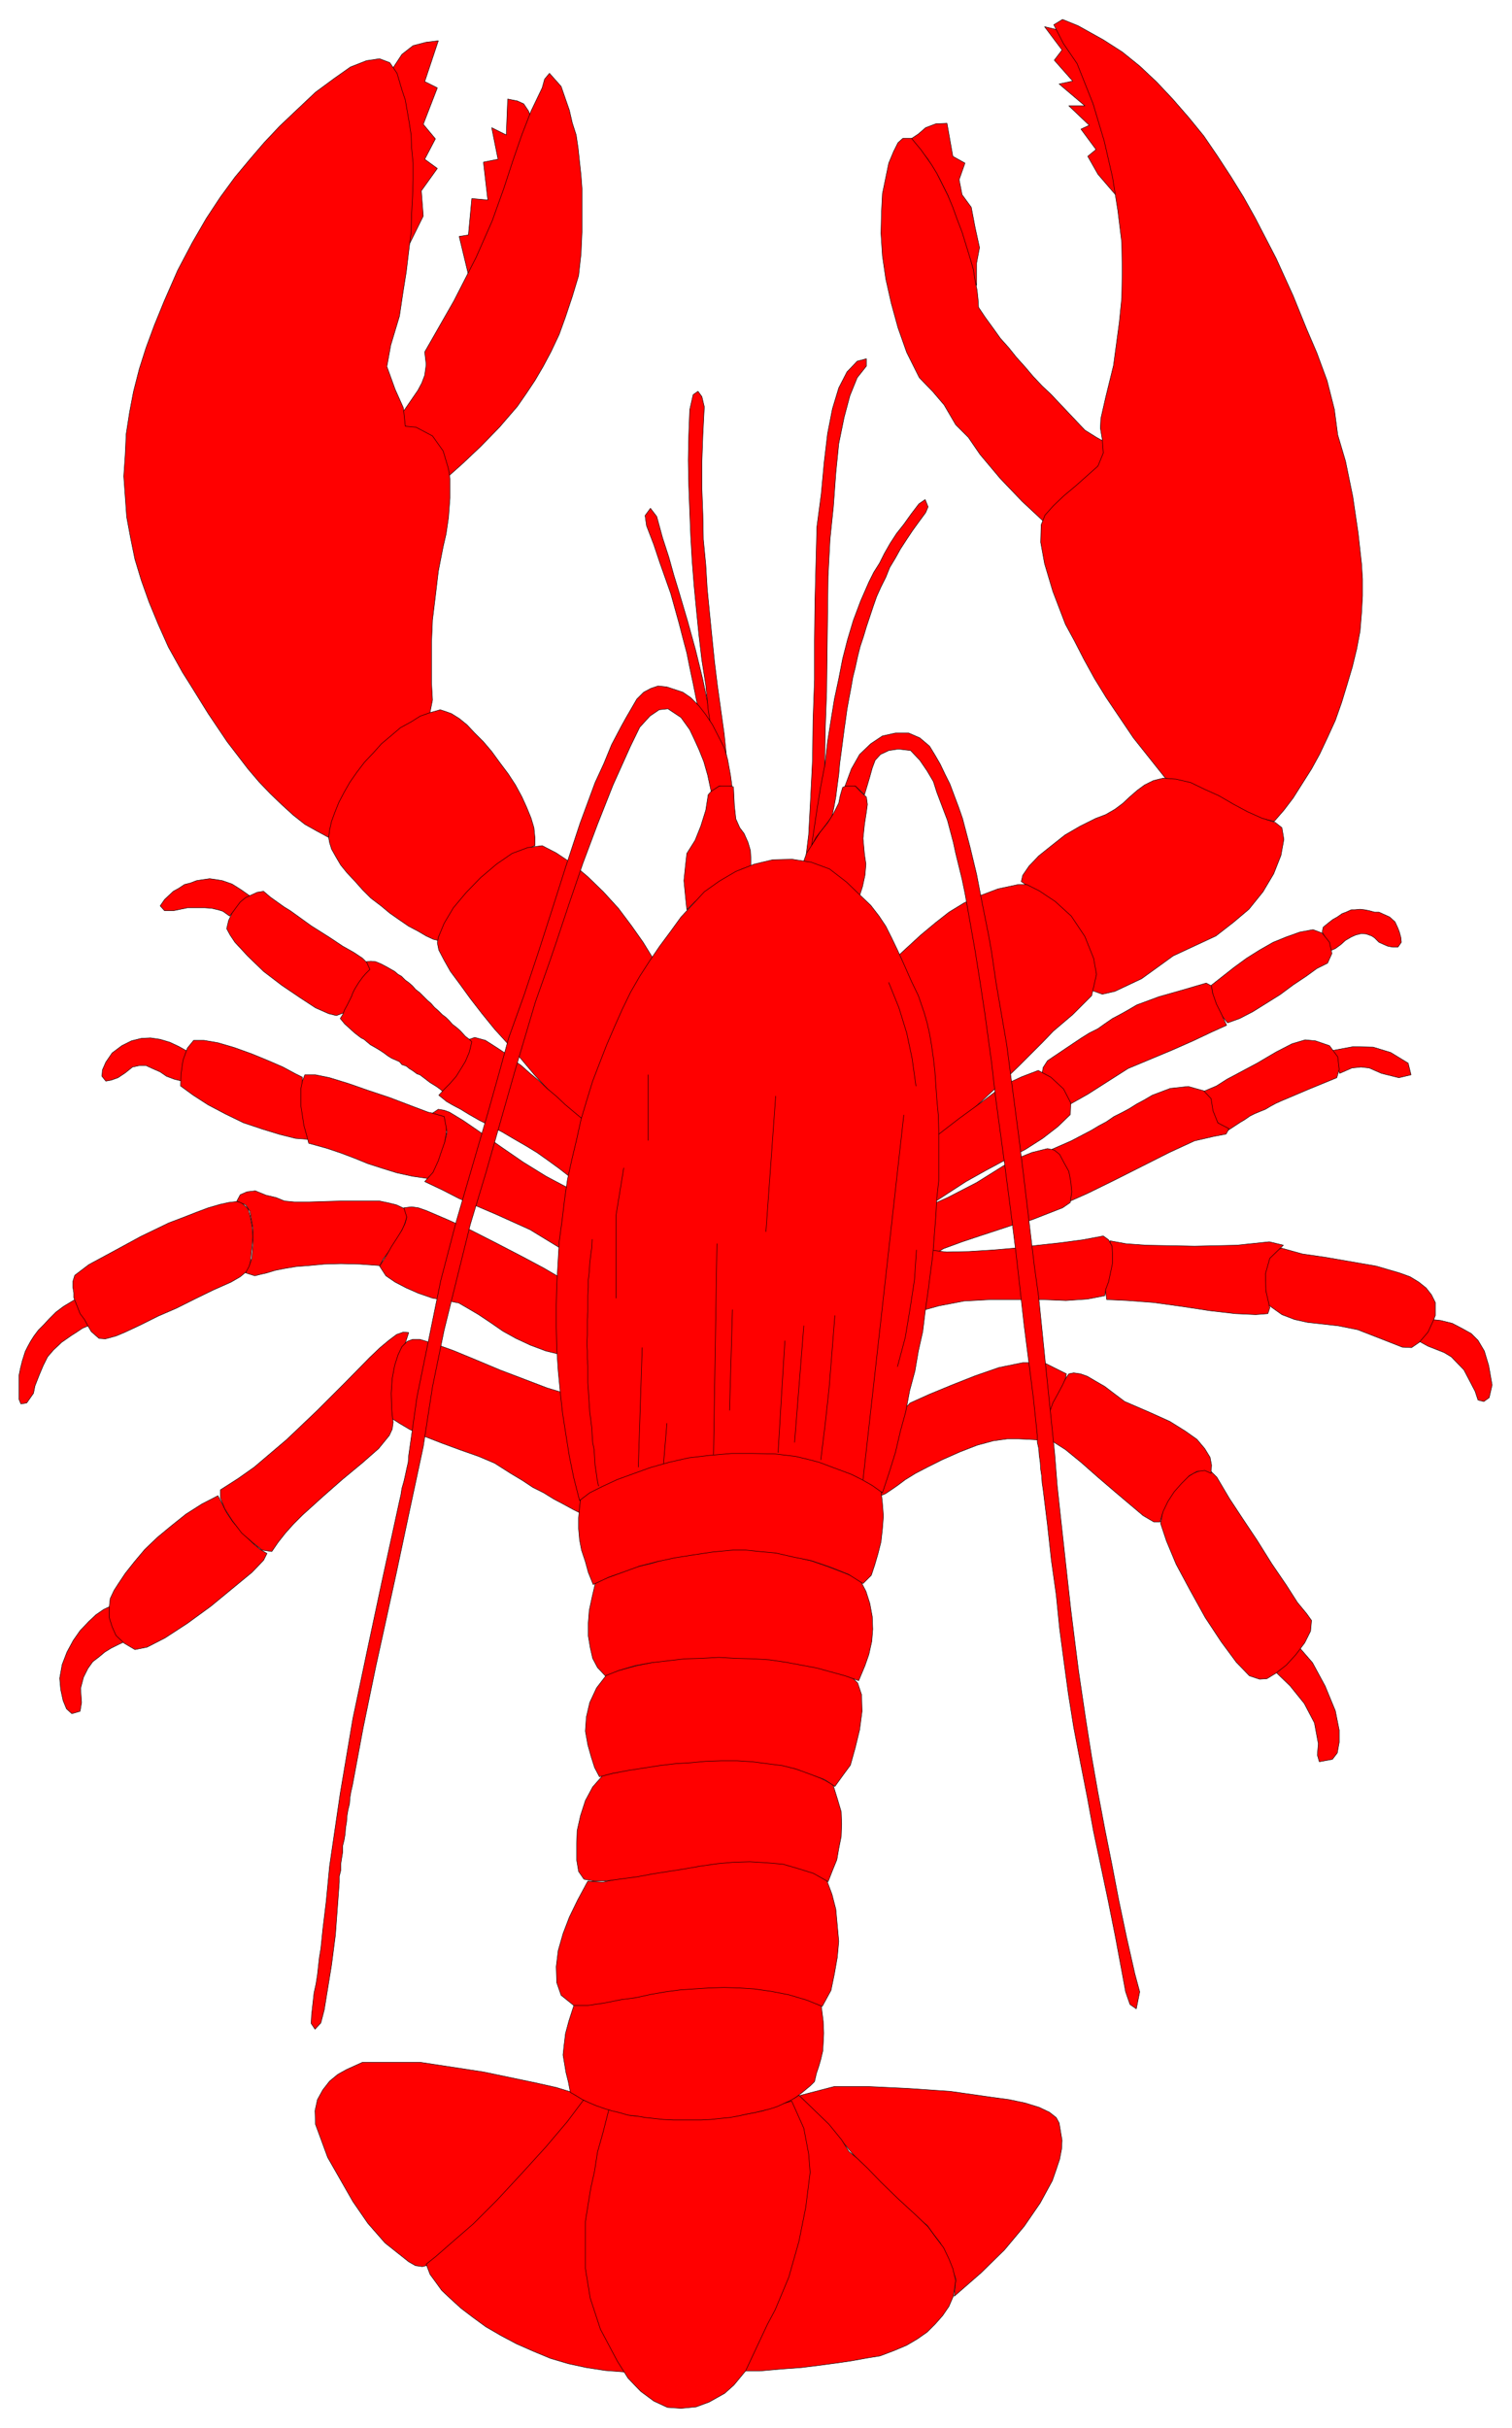 <svg xmlns="http://www.w3.org/2000/svg" width="493.465" height="792.238" fill-rule="evenodd" stroke-linecap="round" preserveAspectRatio="none" viewBox="0 0 3115 5001"><style>.pen0{stroke:#000;stroke-width:1;stroke-linejoin:round}.brush1{fill:red}</style><path d="m1332 1083 15 39 12 36 23 65 17 61 8 31 8 30 6 30 7 33 14 70 34 179 21-8-35-181-14-68-15-61-16-58-18-61-11-36-10-36-13-40-12-44-13-17-11 15 3 21z" class="pen0 brush1"/><path d="m1421 844 7-31 10-7 8 11 5 21-3 58-2 56v54l2 53 1 52 5 52 3 50 5 51 5 50 5 49 6 49 7 50 7 50 5 49 8 50 6 52h-25l-6-51-7-50-6-49-8-51-5-51-8-51-6-51-5-50-5-52-4-51-3-52-2-50-2-53-1-53 1-52 2-52zm345-100-21 22-17 33-13 43-10 51-7 59-6 65-9 68-2 76-2 78-1 81v80l-3 84-1 80-4 80-4 75-9 73 24 14 8-68 5-75 5-77 1-79 3-82 1-80 1-81 1-77 4-76 7-68 5-69 6-60 11-54 12-45 15-37 19-24v-15l-19 5z" class="pen0 brush1"/><path d="m1893 1038 13-9 6 15-5 12-14 19-13 18-12 18-13 20-10 18-12 20-8 20-10 20-9 20-7 20-7 21-7 21-6 20-7 21-5 20-5 23-5 20-4 23-4 21-4 22-3 22-3 21-3 23-3 23-3 22-2 23-3 22-3 24-4 22-4 19-18 24-15 19-9 17 11-74 8-49 9-47 5-45 7-44 7-43 9-42 8-41 10-39 12-40 15-40 17-39 10-20 12-19 10-20 12-21 13-20 15-19 15-21 16-21zm-346 746v-14l-1-18-5-17-8-18-9-12-8-18-3-27-2-39-14-5-15 3-13 7-10 11-5 32-10 32-12 30-17 27-3 27-3 29 3 31 3 29 16-16 17-13 15-14 16-11 17-11 16-9 17-10 18-6z" class="pen0 brush1"/><path d="m1770 1848 7-22 5-23 2-23-3-20-3-33 3-29 4-26 2-15-2-15-13-12-10-11-11-4-15 7-5 17-3 15-11 22-12 19-16 20-16 25-11 17-7 19 39 11 26 15 24 20 26 26zM832 526l40-81-4-52 33-46-26-19 22-42-25-30 29-75-26-13 28-84-25 3-27 7-23 18-21 32 16 55 12 52 7 49 2 47v45l-2 45-4 45-6 44zm262-283-5-14-10-15-13-6-20-4-3 74-30-15 13 65-30 6 9 78-33-3-7 75-19 3 19 79 26-45 22-48 20-49 17-47 16-44 11-39 9-30 8-21z" class="pen0 brush1"/><path d="m1192 568 5-45 2-45v-90l-2-27-3-28-3-28-4-27-8-25-6-26-8-23-9-26-24-27-10 12-5 18-23 48-19 49-18 52-19 58-24 67-33 75-46 90-60 105 3 26-3 22-6 16-8 15-33 48-2 17 15 14 14 5 18 8 16 17 15 29 12 46 37-33 37-35 39-40 37-43 18-26 18-27 17-29 16-30 17-36 13-36 14-42 13-43z" class="pen0 brush1"/><path d="m823 651 7-47 7-44 5-42 5-40 1-38 2-37 1-33v-34l-3-31-1-27-4-26-4-23-4-23-7-21-10-34-15-22-21-8-27 4-33 13-34 24-38 28-36 34-38 36-32 34-30 35-30 36-30 41-29 44-29 50-30 57-28 64-20 49-17 46-14 44-12 47-8 42-7 45-2 43-3 44 3 42 3 42 8 43 9 44 13 43 16 45 19 46 21 47 29 52 17 27 36 58 39 58 43 56 23 27 23 24 24 23 23 21 24 19 25 14 24 13 6-22 8-21 11-22 12-21 15-23 16-20 18-21 34-38 34-30 31-24 23-11 6-30-2-36v-82l2-47 6-49 6-51 10-51 6-26 5-34 3-40v-40l-3-20-11-37-22-31-34-18-22-2-4-38-17-38-17-47 8-44 18-60z" class="pen0 brush1"/><path d="M1102 1742v-17l-2-20-6-20-9-22-10-22-13-24-15-23-18-24-16-22-17-20-18-18-16-17-16-13-16-10-11-4-12-4-21 6-20 7-19 12-22 12-20 17-19 16-17 19-18 19-16 21-14 20-12 21-11 21-8 20-7 19-4 18-2 15 2 11 4 13 9 16 10 17 13 16 16 17 16 18 17 17 21 16 18 15 20 14 19 13 19 10 17 10 15 7 13 3 14-30 18-27 24-31 24-29 29-27 29-23 31-18 27-11z" class="pen0 brush1"/><path d="m1344 1972-19-31-24-34-27-36-31-34-32-31-32-27-33-22-29-15-30 4-32 12-32 22-33 28-30 31-26 31-19 32-12 29-2 11 3 15 11 21 13 23 20 27 21 29 24 31 26 32 29 32 27 31 26 31 26 28 22 24 20 21 16 16 11 11 12-39 17-46 22-49 21-50 23-48 21-44 17-37 15-29zm-830-127-17-12-19-12-20-7-12-2-14-2-14 2-13 2-13 5-12 3-12 8-11 6-18 17-9 13 9 10h18l29-6h36l14 1 13 3 10 3 14 10 11-13 10-12 10-9 10-8z" class="pen0 brush1"/><path d="m543 1836-13 2-11 5-13 6-11 9-9 12-8 11-7 15-4 17 7 13 10 15 26 28 33 32 38 29 37 25 32 21 27 12 16 4 16-6 6-13 7-14 7-17 10-16 11-15 14-12-6-14-11-11-18-12-23-13-27-18-38-24-43-31-13-8-14-10-14-10-14-12z" class="pen0 brush1"/><path d="m974 2146-7-5-8-6-11-12-8-7-8-6-6-7-7-7-8-6-8-8-8-7-7-8-8-7-7-7-8-8-9-7-6-7-8-7-7-5-8-8-7-4-7-6-7-4-7-4-13-7-12-5-10-1-9 1 3 7 4 9-9 9-6 7-8 11-8 13-4 8-3 8-4 8-5 10-5 9-4 10-5 8 9 11 11 10 10 9 13 10 6 3 13 11 14 8 8 5 6 4 8 6 8 5 7 3 9 4 5 6 9 3 6 5 8 5 8 6 6 2 8 6 13 10 13 8 7 5 7 6 11-8 10-14 6-8 6-8 6-9 5-9 5-10 3-8 4-8 3-8 3-11-1-2z" class="pen0 brush1"/><path d="m967 2141 11-4 22 6 11 7 14 9 15 10 17 14 17 12 18 16 17 14 19 18 18 15 18 17 19 16 18 15-7 18-4 16-3 15-4 16-3 13-1 13-2 13-2 15-23-18-22-16-24-17-23-14-26-15-22-13-25-13-22-11-21-12-18-11-17-9-12-7-16-13 12-13 11-11 13-15 13-21 6-10 8-19 5-21-5-5zm-582 24-16-9-19-9-20-6-20-3-19 1-20 5-20 10-20 15-13 19-7 16-1 13 8 10 11-2 14-5 15-10 15-12 14-3h14l13 6 16 7 13 9 16 6 16 4 10-62z" class="pen0 brush1"/><path d="m623 2219-16-8-24-13-30-13-34-14-36-13-34-10-29-5h-21l-13 16-9 25-4 28-1 25 26 19 31 20 36 19 37 18 39 13 36 11 32 8 27 2-6-26-5-36-2-36v-30z" class="pen0 brush1"/><path d="m915 2298-33-7-37-14-42-16-45-15-40-14-39-12-29-6h-22l-5 13-3 15v37l3 19 3 20 5 18 5 19 36 10 30 10 29 11 27 11 31 10 29 9 32 7 34 5 11-17 9-19 8-19 4-19 3-18 1-16-2-12-3-10z" class="pen0 brush1"/><path d="m915 2300-24-7 12-8 12 2 11 4 28 17 38 26 41 29 45 31 47 29 47 25-3 32-4 31-3 31-3 32-67-41-71-32-75-32-35-18-36-17 17-19 11-24 6-18 7-20 5-21-6-32zm-751 371-13 8-20 12-16 12-14 14-11 12-11 11-9 12-7 11-6 11-5 10-6 19-4 16-3 15v48l4 10 12-2 14-20 3-15 9-23 8-19 9-18 12-14 17-16 20-14 11-7 12-8 12-5 11-7-5-16-5-13-8-13-11-11z" class="pen0 brush1"/><path d="m513 2615 3-17 5-51-2-23-4-20-4-14-14-13-9-2-17 2-18 4-24 7-24 9-28 11-29 11-58 28-57 31-50 27-29 22-4 13v11l2 12v10l13 33 9 12 7 13 7 12 16 14 13 1 22-6 19-8 32-15 36-18 37-16 40-20 37-18 36-16 19-11 18-15z" class="pen0 brush1"/><path d="m783 2607 6-13 22-29 12-21 9-18 6-18v-16l-21-10-16-4-19-4h-80l-34 1-32 1h-29l-21-2-17-7-21-5-22-9-17 2-14 6-7 13 18 8 9 13 4 24 2 10v36l-2 27-6 17-7 13 19 6 12-3 13-3 16-5 20-4 24-4 26-2 32-3 34-1 39 1 42 3z" class="pen0 brush1"/><path d="m832 2488 6 19-3 12-7 15-10 16-11 17-12 21-13 20 13 20 19 13 23 12 25 11 29 10 28 5 26 5 19 11 22 13 24 16 26 18 27 15 30 14 32 12 33 8-1-21-1-19-1-19v-81l1-18-36-21-45-24-52-27-53-27-49-22-42-18-17-6-14-2-16 2zm-605 821-13 6-16 11-15 14-18 19-14 20-13 24-10 26-5 28 2 23 5 23 7 17 11 10 17-5 3-18-2-29 6-23 9-18 10-14 13-10 12-10 13-8 14-7 15-7-11-7-13-18-7-21v-26z" class="pen0 brush1"/><path d="m278 3398 25-5 37-19 46-30 48-35 45-37 40-33 24-25 7-14-15-9-14-12-13-13-16-17-13-15-12-18-9-18-9-17-33 17-33 21-30 24-29 24-26 25-21 25-19 24-14 21-9 14-8 17-2 18v21l6 19 8 18 17 16 22 13z" class="pen0 brush1"/><path d="m810 2930-2 14-6 13-22 27-33 29-41 34-41 36-42 38-18 18-17 19-15 19-13 19-20-3-19-15-23-20-19-25-16-25-9-23v-16l36-23 34-24 67-57 63-60 57-57 51-52 21-20 18-15 16-12 14-5 11 1-10 31-12 23-8 23-4 26-1 23 1 24 1 22 1 13z" class="pen0 brush1"/><path d="m1200 3081-6-45-7-38-8-39-5-36-5-30-2-22-40-12-47-18-50-19-50-21-46-19-39-14-30-9h-15l-11 4-11 11-8 17-7 22-5 27-2 30 1 33 2 20 14 9 22 13 30 14 36 14 38 14 37 13 33 14 33 21 25 15 21 14 22 11 21 13 19 10 22 12 12 6 6-35zm812-2493v-46l6-32-9-41-8-42-19-26-6-31 12-34-25-14-12-68-23 1-21 8-15 13-15 10 34 41 23 38 19 38 16 46 13 37 11 32 5 37 14 33zm203-467-10-15-14-24-14-21-25-6 36 48-16 21 38 43-28 6 53 45h-33l42 40-17 8 31 42-17 14 21 37 42 49-17-84-25-85-21-56-10-38-16-24z" class="pen0 brush1"/><path d="m2016 633-1-16-2-19-4-20-4-24-7-24-8-26-8-26-10-26-9-25-10-24-12-24-11-22-11-18-12-17-10-14-10-12-9-11h-18l-10 9-9 18-10 24-6 29-7 34-2 39-1 43 3 46 7 48 11 49 14 51 18 51 26 52 28 29 23 27 24 41 26 26 24 35 42 50 45 47 46 43 25-35 56-49 40-35 2-47-16-9-24-15-17-18-18-19-17-18-18-19-18-17-18-19-17-20-18-20-16-20-17-19-15-21-16-22-14-21z" class="pen0 brush1"/><path d="m2756 896-7-53-15-59-21-57-21-49-28-69-35-77-43-83-24-43-26-42-28-43-28-41-31-38-33-38-33-35-35-33-36-29-39-25-52-29-32-13-18 11 20 39 28 41 33 83 23 77 17 74 11 69 8 65 1 59-1 56-5 50-12 89-16 65-10 44-1 20 4 24 2 27-11 27-46 41-24 20-22 21-17 19-8 20-1 36 8 44 17 57 26 68 19 35 19 37 22 40 24 39 56 83 66 83 32 8 26 10 26 12 26 15 26 12 28 13 30 12 30 7 20-23 19-25 38-60 17-31 16-34 16-35 13-37 11-36 11-37 9-37 7-37 3-37 2-36v-34l-2-32-7-63-11-75-15-73-16-54z" class="pen0 brush1"/><path d="m2627 1694-28-9-29-13-28-15-31-18-29-13-29-14-30-7-27-2-20 5-18 9-15 11-15 13-15 14-16 12-19 11-21 8-32 16-31 18-29 23-25 20-20 21-13 19-3 13 25 17 24 14 27 19 25 24 23 30 16 36 8 39-3 45 22 8 26-6 55-26 65-47 88-41 36-28 32-27 29-36 22-37 15-38 6-33-4-24-14-11z" class="pen0 brush1"/><path d="m2098 1822-42 9-37 14-33 15-31 19-28 22-30 25-50 46 12 18 15 38 17 44 13 37 11 41 9 58 6 68v69l55-42 42-39 47-44 25-24 24-24 24-24 23-24 40-34 39-39 10-44-6-33-18-45-28-42-33-30-33-22-26-13h-17zm734 110 9 9 11 5 7 3 10 2h11l7-10-1-10-3-11-3-8-6-13-11-10-11-5-11-5h-9l-11-3-10-2-9-1-11 1h-7l-11 5-8 3-10 7-9 5-9 7-11 9-2 10 6 11 3 7 4 11 2 10 12-5 11-8 10-9 12-7 9-4 12-3 10 1 11 4 6 4z" class="pen0 brush1"/><path d="m2705 1915-27 5-28 10-27 11-28 16-27 17-26 19-47 37 4 20 7 22 11 20 12 15 25-9 27-14 56-35 27-20 27-18 22-16 22-11 9-20-5-23-15-19-19-7z" class="pen0 brush1"/><path d="m2485 2025-51 15-46 13-46 17-17 10-16 9-17 9-16 11-14 10-18 9-16 10-15 10-55 37-9 14-2 12 19 25 19 22 17 18 39-22 83-53 91-38 43-19 38-18 31-14-11-24-10-20-8-23-2-14-11-6z" class="pen0 brush1"/><path d="m2139 2205-34 13-30 14-26 18-25 19-48 35-48 37 2 32-2 40-1 43v19l26-17 37-24 41-23 41-22 40-21 36-23 31-24 26-25 1-24-15-29-26-24-26-14zm606-41 43-8 41 1 36 11 36 22 6 24-25 6-36-9-25-11-17-2-19 2-25 11-15-47z" class="pen0 brush1"/><path d="m2710 2144 29 10 17 23 3 26-5 17-56 23-59 25-11 5-11 6-10 6-10 4-12 5-10 5-10 7-10 6-26 17-20-16-14-22-2-25-13-18 26-11 22-14 62-33 39-23 33-17 27-8 21 2z" class="pen0 brush1"/><path d="m2480 2247-32-9-37 4-37 14-17 10-15 8-16 10-15 8-16 8-16 11-15 8-15 9-42 22-41 18 14 15 11 20 9 30 5 41 36-16 53-26 115-58 52-24 39-9 26-5 6-11-23-12-10-25-4-25-15-16z" class="pen0 brush1"/><path d="m1927 2478 25-11 31-16 29-15 56-35 28-15 30-12 32-8 14 3 11 9 9 17 10 18 4 21 2 21-3 22-16 11-64 25-37 10-70 23-36 12-38 14-27 16 2-38 6-58 2-14zm1022 240 19 2 24 6 21 11 18 10 14 14 13 22 9 30 7 40-6 26-11 8-12-3-6-18-12-23-11-21-26-27-15-9-33-13-20-11 27-44z" class="pen0 brush1"/><path d="m2640 2571-15 6-10 13-6 12-4 13v25l2 11 1 12 2 14 3 11 28 20 26 10 27 6 63 7 40 8 59 23 33 13 19 1 16-11 18-21 11-24 4-10v-27l-8-16-11-14-15-12-18-11-22-8-48-14-104-18-48-7-43-12z" class="pen0 brush1"/><path d="m2644 2565-29-7-67 7-87 2-100-2-41-3-33-6 2 36-5 35-7 29 3 21 43 2 53 4 58 8 59 9 52 6 42 2 25-2 4-12-8-35-1-35 9-32 28-27z" class="pen0 brush1"/><path d="m1917 2575-5 45-5 31-6 32-3 17 36-10 52-10 55-3h107l48 2 44-3 36-7 2-13 6-16 4-19 4-19v-19l-1-16-7-13-11-8-43 8-45 6-46 5-48 6-47 4-48 3-46 1-33-4zm755 813 32 37 26 48 21 51 8 40v25l-4 22-10 13-27 5-4-14 2-23-8-43-21-40-29-36-32-31 46-54z" class="pen0 brush1"/><path d="m2692 3324-19-23-23-36-30-44-30-48-30-45-27-41-26-44-14-14-17-1-18 7-18 12-21 22-13 19-10 21-3 19-2 10 12 36 20 48 29 54 31 56 33 50 31 42 27 28 21 7 15-1 18-11 22-17 20-22 18-24 12-24 2-22-10-14z" class="pen0 brush1"/><path d="m2495 3035 1-17-3-16-11-18-16-19-24-17-32-20-42-19-51-22-20-15-21-16-19-11-17-10-14-5-14-2-10 2-14 20-6 14-9 15-7 14-6 16-4 17 2 19 4 20 33 21 33 27 34 30 35 30 32 27 26 22 22 13h13l6-21 10-21 13-20 15-17 16-16 16-9 16-2 13 6z" class="pen0 brush1"/><path d="m2162 2965-4-29 4-26 7-20 11-20 9-17 6-13 2-10-46-23h-44l-49 10-49 17-48 19-46 19-40 18-20 21-9 47-10 51-27 53 5 19 10-4 12-8 13-9 16-12 21-13 25-13 30-15 36-16 36-14 33-9 29-4h24l22 1 16 1h14l11-1zm-950 1364-30-18-36-11-40-9-110-23-131-20H747l-33 15-18 10-17 14-14 18-11 20-5 23 1 28 25 68 52 91 31 45 35 40 49 39 14 8 14 2 12-3 19-12 20-14 90-86 95-105 79-90 27-30zm970 44-6-11-14-11-21-10-29-9-33-7-37-5-84-12-87-6-84-4h-68l-73 19 54 53 29 34 28 33 27 29 22 24 24 22 20 18 21 20 16 16 23 18 13 18 14 18 11 22 10 22 11 30-3 36 55-48 48-47 41-49 33-48 25-46 8-23 7-21 4-21 1-18-3-18-3-18z" class="pen0 brush1"/><path d="m1260 4346-58-20-33 44-44 52-50 55-51 55-49 49-45 39-32 28-20 16 8 21 11 15 13 18 18 17 22 20 25 19 26 19 31 18 32 17 34 15 36 15 37 11 37 8 39 6 39 3-12-26-21-47-20-43-14-45-10-52-1-32v-34l4-40 16-96 32-125zm374-23-20 9 48 168-4 37-6 36-12 42-10 39-11 39-13 41-18 36-17 34-26 43-21 37h41l45-4 41-3 40-5 37-5 27-4 33-6 25-4 29-11 26-11 22-13 20-14 17-17 15-17 13-19 9-21 5-32-6-25-8-20-11-23-16-21-16-22-25-24-37-34-35-34-28-29-21-20-17-14-15-24-26-32-62-60-12 7z" class="pen0 brush1"/><path d="m1666 4437-10-53-25-56-21 6-38 14-45 9-87 7h-45l-94-6-46-15-13 51-11 39-6 39-8 36-11 68v97l10 61 21 64 35 66 22 35 26 27 27 20 28 13 28 2 31-3 27-10 32-18 19-17 24-29 45-96 16-30 13-31 15-36 21-74 14-70 9-72-3-38z" class="pen0 brush1"/><path d="m1678 4288 4-17 5-15 4-14 4-17 1-16 1-21-1-24-4-32-29-14-31-11-29-7-32-6-30-4-30-1h-30l-32 1-32 5-32 3-64 9-67 11-34 6-37 5-11 34-7 26-3 25-2 19 3 18 3 18 5 20 4 21 12 7 13 8 13 6 14 6 17 6 16 5 17 4 17 5 18 2 18 3 19 2 18 2 21 1h56l20-1 18-2 21-2 17-3 18-4 16-3 17-4 16-4 15-5 15-7 13-6 10-6 12-9 18-15 8-8z" class="pen0 brush1"/><path d="m1702 3870-32-15-31-11-31-8-31-7-30-2h-30l-30 2-30 3-29 6-30 6-29 7-32 7-32 6-31 6-32 7-31-2-21 39-17 35-13 34-10 35-4 33 1 33 9 26 26 21h29l34-5 35-7 30-4 32-7 29-5 30-4 29-2 31-2 31-1 31 1 31 2 35 5 36 7 37 11 32 13 18-33 7-34 6-34 3-33-3-33-3-33-8-31-12-32z" class="pen0 brush1"/><path d="m1716 3676-27-14-29-12-29-9-31-8-29-5-31-3-30-2h-32l-30 1-31 2-30 3-31 4-28 6-29 5-28 7-29 6-21 24-15 28-10 31-7 31-1 31v29l4 24 11 16 22 4 29-1 29-4 30-4 32-6 32-5 32-5 34-6 35-5 33-3 34-1 33 2 35 3 31 9 32 10 30 17 9-23 9-22 4-23 5-25 1-26-1-25-8-27-9-29z" class="pen0 brush1"/><path d="m1752 3452-34-10-66-16-33-7-31-3-34-3-30-3-32-2-31 2-31 3-29 3-31 3-29 6-29 6-30 8-30 8-23 30-14 30-7 30-2 29 5 28 7 25 7 22 10 19 27-7 32-6 32-5 32-5 33-4 32-2 32-3 31-1h33l31 2 31 4 31 4 28 7 30 11 29 11 21 14 18-25 14-19 10-36 9-37 5-38-1-34-8-24-15-15z" class="pen0 brush1"/><path d="m1771 3253-34-14-34-13-32-11-33-8-31-7-32-5-33-3-31-1-32 1-34 4-32 6-35 7-34 11-38 9-38 15-41 15-7 30-6 28-2 26v27l4 24 5 22 10 19 16 17 28-11 34-10 33-6 34-4 35-4 34-1 36-2 34 2 37 1 33 2 34 5 32 6 32 6 58 16 28 10 13-31 8-23 6-27 2-25-1-26-5-27-8-25-13-25z" class="pen0 brush1"/><path d="m1778 3262 17-17 7-21 7-24 6-24 3-27 2-26-2-26-3-28-37-23-39-19-39-15-40-12-41-6-40-5h-82l-40 5-40 7-38 9-39 11-37 13-37 14-35 16-34 16-3 25-2 22v22l2 23 4 21 8 24 6 22 10 25 32-15 31-11 33-12 35-9 37-8 38-6 40-6 42-4h26l29 3 33 3 35 8 39 8 38 13 38 15 30 19z" class="pen0 brush1"/><path d="m1878 2022-15-34-14-31-12-25-12-24-14-21-17-22-23-22-27-26-35-27-38-14-39-6-40 1-38 9-38 15-34 20-31 22-24 26-24 26-21 29-23 31-21 31-20 31-19 33-17 35-16 36-16 37-14 36-15 39-12 39-12 40-9 41-10 42-9 41-6 42-5 42-6 44-5 88-1 42v46l1 45 3 45 4 42 5 45 7 45 7 44 9 44 12 47 21-16 26-13 30-14 33-12 36-13 39-11 40-9 42-5 46-4h45l45 1 42 5 25 6 23 6 67 25 22 11 21 12 21 15 14-42 13-42 10-43 11-40 8-43 11-41 7-41 9-40 5-41 6-42 5-39 5-38 3-40 3-38 2-37 4-36v-104l-1-32-3-32-2-29-2-29-3-26-4-28-4-23-5-22-6-21-12-35-14-29z" class="pen0 brush1"/><path d="M1508 1619h-26l-17 11-7-33-8-28-10-25-10-22-9-19-18-25-27-18-18 2-19 13-21 23-19 39-36 80-32 81-30 80-28 82-27 81-14 41-29 82-43 145-59 207-32 106-54 218-24 117-19 123-27 126-28 132-43 196-26 126-22 118-3 13-2 12-1 13-3 12-2 12-1 13-2 12-1 13-2 12-3 12v13l-2 12-2 13v13l-3 12v12l-8 109-8 62-15 92-7 27-12 13-8-12 1-18 3-27 2-18 4-18 3-19 2-18 2-18 3-18 2-19 2-20 7-58 7-73 22-150 26-154 31-147 29-136 36-165 3-13 2-13 4-14 3-13 3-14 3-13 1-14 2-14 15-106 49-240 32-122 65-223 25-89 18-66 32-89 29-87 29-90 28-88 29-88 31-84 18-39 16-39 20-38 10-18 22-38 14-14 15-8 15-5 18 2 33 11 16 11 17 17 14 18 14 21 24 47 7 24 6 33 3 22zm273 18 6-20 5-17 5-18 6-16 11-12 17-8 20-3 25 3 19 20 15 22 13 22 7 22 14 37 8 21 12 45 5 23 13 53 6 29 21 119 10 63 10 66 14 102 8 70 19 140 14 108 9 72 17 151 19 149 8 76v15l3 13 1 14 2 14 1 15 2 13 1 15 2 13 9 73 8 73 10 71 7 70 9 68 9 66 11 69 14 73 14 71 13 71 15 71 15 71 15 75 14 75 7 38 9 26 13 9 7-35-10-37-17-75-16-76-14-73-15-75-14-74-13-74-12-76-15-101-8-63-8-64-7-63-14-127-7-65-5-64-20-195-13-128-9-65-23-193-8-65-26-198-22-128-9-62-6-34-13-65-12-62-14-58-15-57-8-23-18-48-10-20-10-21-11-19-11-18-20-17-23-10h-27l-27 6-24 16-23 22-17 30-13 35h21l19 18z" class="pen0 brush1"/><path fill="none" d="m1778 3048 84-751m-171 710 9-73 8-73 6-75 6-76m-250 286 7-434m26 343 6-207m94 294 7-117 7-113m39-31-19 240m-322 51 8-246m44 239 7-83m-141 129-3-15-2-15-2-13-1-16-1-16-3-15-1-15-1-16-2-16-2-15-1-16-1-14-1-17-1-14v-34l-1-15v-16l-1-15 1-18v-32l1-16v-33l1-17v-16l2-16 1-17 2-18 2-14 1-18m65-147-16 98v170m66-460v135m263-91-20 279m253-513 21 52 16 52 11 52 8 57m1 338-4 61-9 59-10 60-16 60" class="pen0"/></svg>
